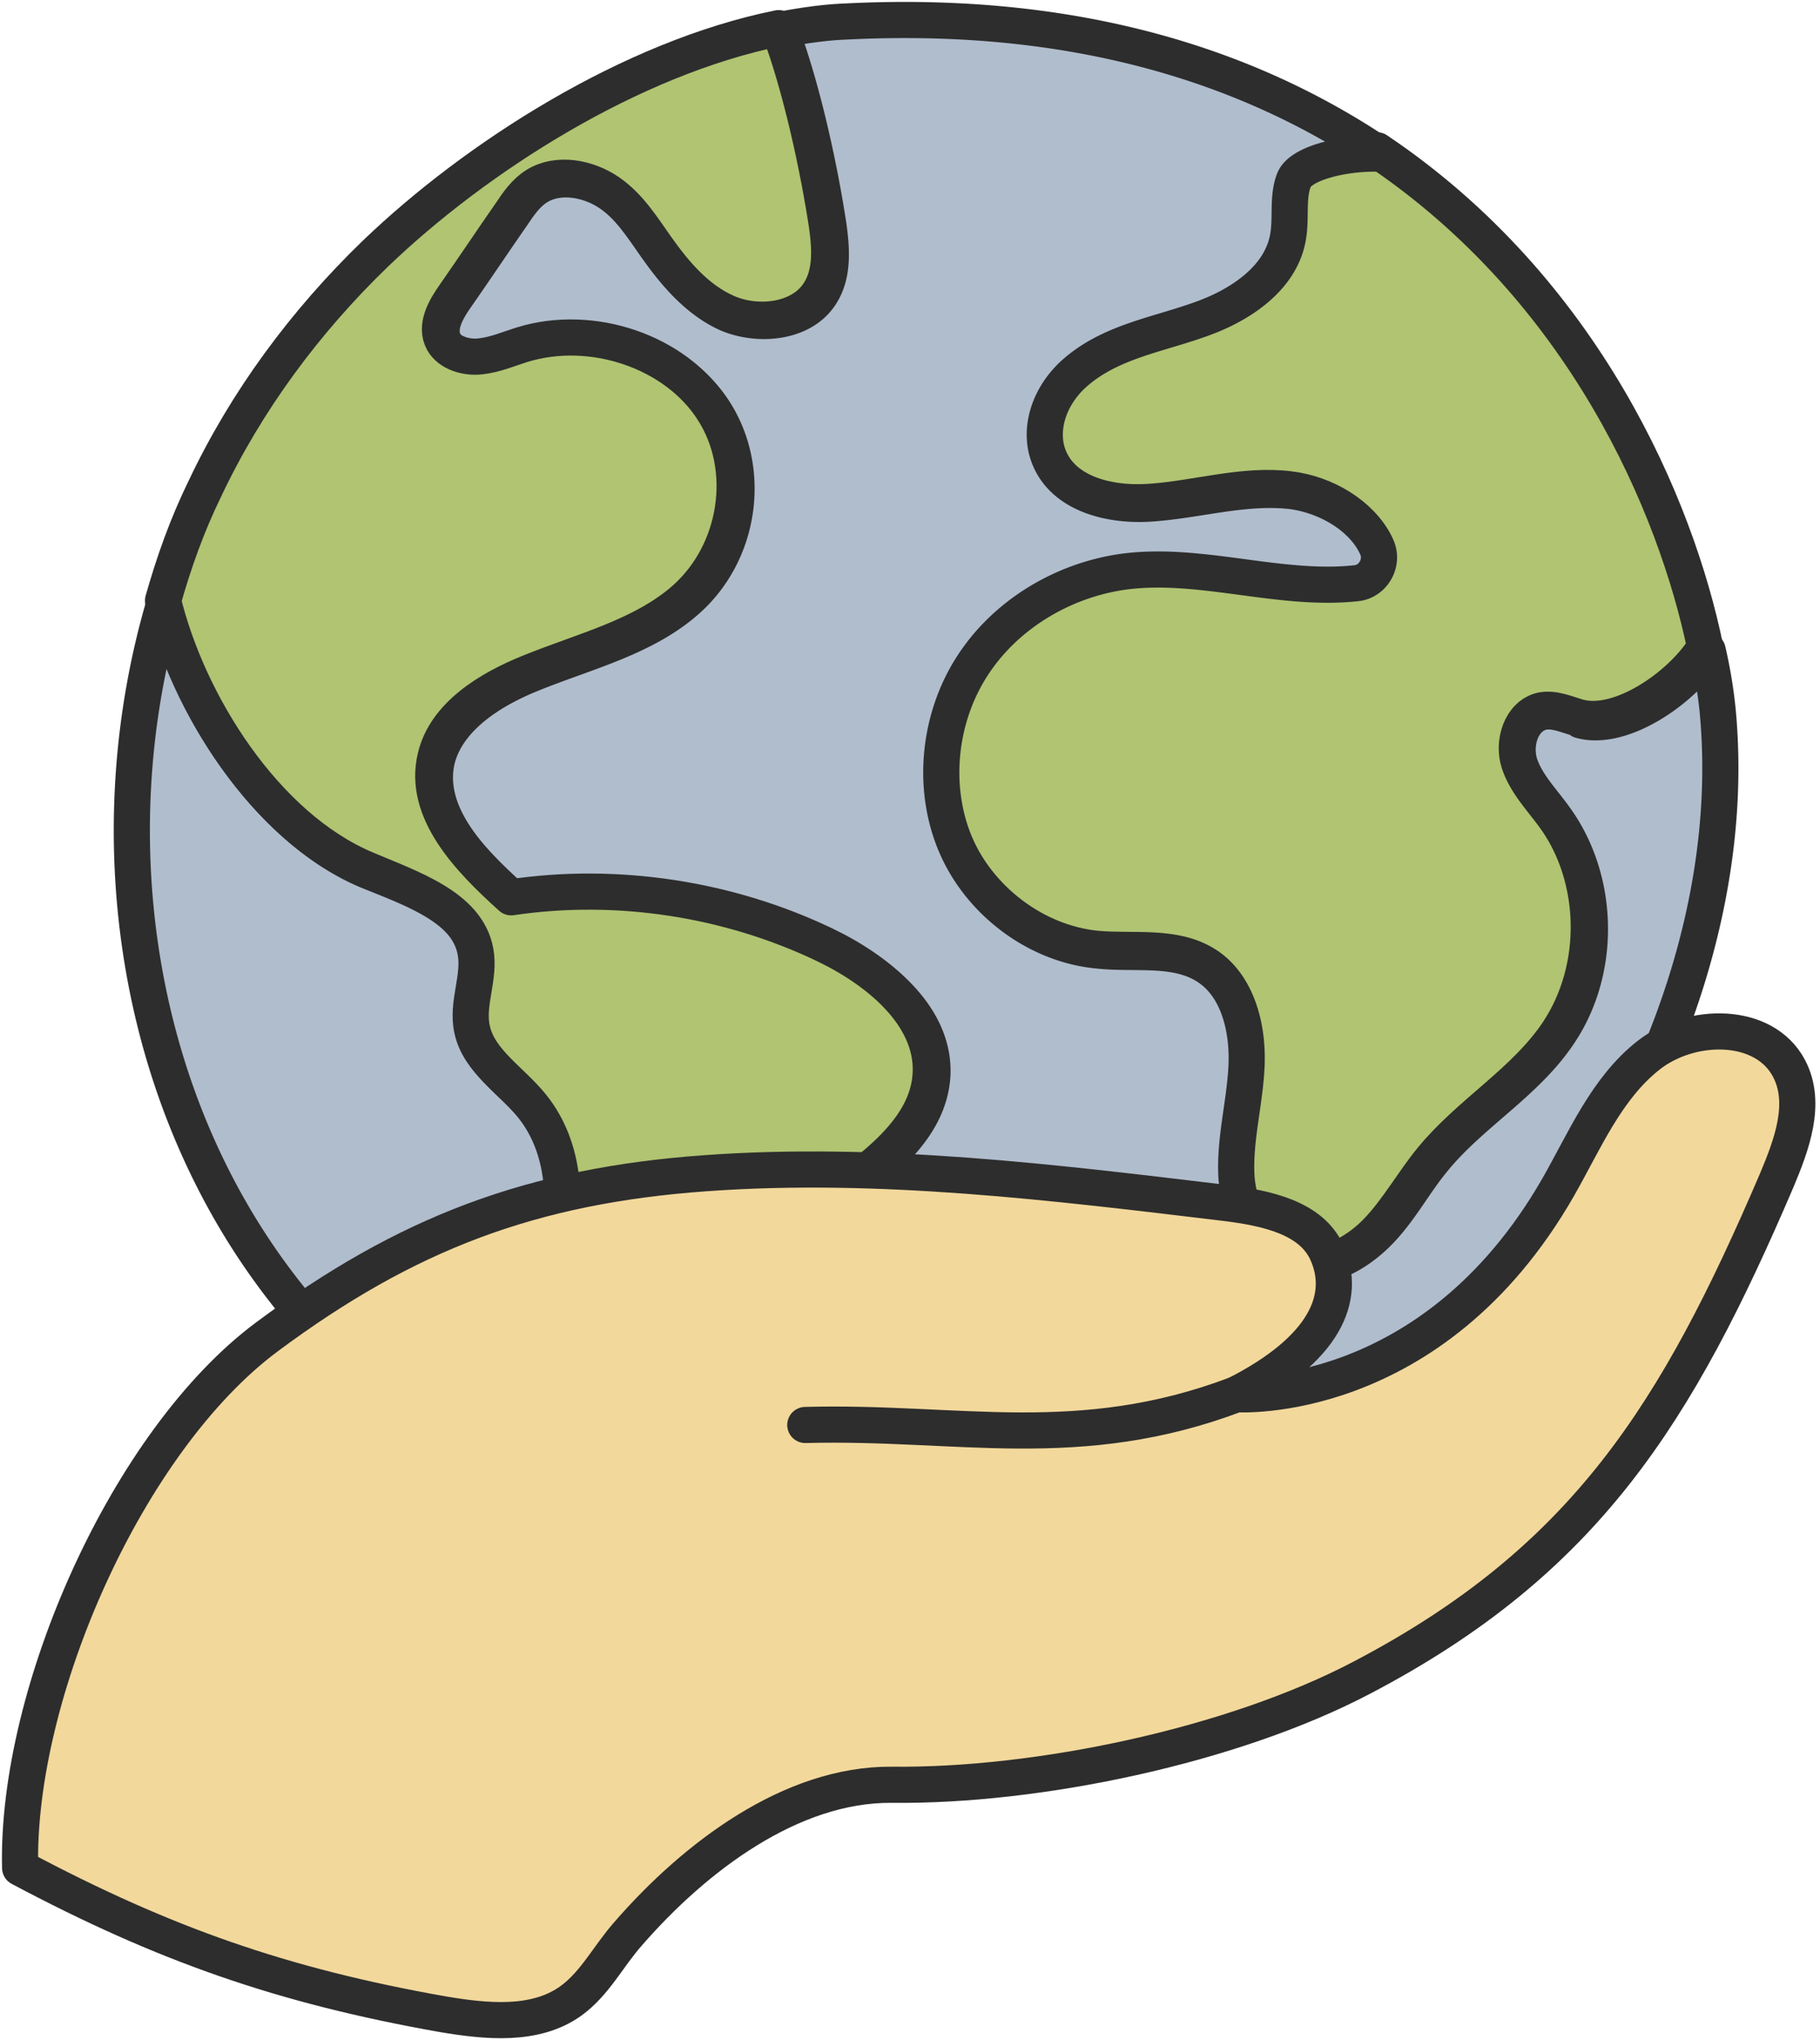 <svg xmlns="http://www.w3.org/2000/svg" width="91" height="102" fill="none"><path fill="#B0C472" stroke="#2D2D2D" stroke-linecap="round" stroke-linejoin="round" stroke-width="1.807" d="M64.652 8.926c-.332.873-.124 1.911-.29 2.825-.333 1.994-2.244 3.324-4.113 4.03-2.285.873-4.82 1.163-6.69 2.908-.996.956-1.578 2.327-1.287 3.656.54 2.285 3.116 2.908 5.276 2.742 2.327-.166 4.653-.914 6.938-.623 1.745.208 3.531 1.246 4.28 2.742.373.79-.125 1.745-.998 1.87-3.78.456-7.727-1.08-11.59-.582-3.075.415-5.983 2.16-7.645 4.777s-1.994 6.066-.79 8.89c1.206 2.826 4.03 4.986 7.105 5.277 1.828.166 3.864-.208 5.442.79 1.579.996 2.077 3.115 1.994 4.985s-.623 3.739-.498 5.608c.124 1.87 1.163 3.905 3.032 4.32 1.455.333 2.992-.498 4.03-1.578s1.787-2.451 2.742-3.614c1.911-2.327 4.653-3.864 6.315-6.357 2.119-3.198 2.036-7.685-.208-10.801-.623-.873-1.412-1.662-1.745-2.659-.332-.997.084-2.368 1.122-2.617.623-.125 1.246.166 1.828.332 2.036.582 5.11-1.496 6.356-3.49-1.454-7.02-6.023-17.864-16.41-24.843-1.745 0-3.905.457-4.237 1.33z"/><path fill="#B0BDCD" stroke="#2D2D2D" stroke-linecap="round" stroke-linejoin="round" stroke-width="1.807" d="M78.944 35.93c-.623-.166-1.205-.456-1.828-.332-1.038.25-1.454 1.579-1.121 2.618.332.997 1.121 1.786 1.744 2.658 2.244 3.075 2.368 7.603.208 10.802-1.662 2.493-4.445 4.03-6.315 6.356-.955 1.164-1.661 2.535-2.742 3.615s-2.575 1.91-4.03 1.578c-1.827-.415-2.866-2.45-3.032-4.32-.125-1.87.415-3.74.498-5.609.084-1.87-.415-3.988-1.994-4.985s-3.573-.582-5.442-.79c-3.074-.29-5.9-2.45-7.104-5.276-1.205-2.825-.873-6.273.79-8.89 1.66-2.617 4.569-4.362 7.643-4.778 3.822-.498 7.77.997 11.591.582.873-.083 1.413-1.08.997-1.87-.706-1.495-2.534-2.534-4.279-2.742-2.326-.249-4.611.457-6.938.624-2.16.166-4.736-.499-5.276-2.742-.29-1.33.29-2.7 1.288-3.656 1.87-1.745 4.404-2.036 6.689-2.908 1.87-.707 3.78-2.036 4.113-4.03.166-.956-.042-1.953.29-2.825.333-.873 2.535-1.371 4.238-1.33-6.44-4.32-15.08-7.187-26.63-6.605-1.08.041-2.202.208-3.282.415 1.122 2.95 1.994 7.063 2.41 9.846.166 1.205.249 2.534-.5 3.532-.955 1.287-3.032 1.454-4.527.83-1.496-.664-2.576-1.952-3.49-3.24-.706-.997-1.371-2.077-2.41-2.783-1.038-.707-2.534-.998-3.614-.333-.54.333-.914.873-1.247 1.371-.955 1.371-1.869 2.742-2.825 4.113-.498.706-.997 1.579-.581 2.327.332.581 1.122.83 1.87.747.706-.083 1.37-.373 2.077-.581 3.49-1.08 7.685.332 9.555 3.282s1.288 7.062-1.413 9.43c-2.118 1.87-5.068 2.576-7.727 3.656-2.077.831-4.196 2.202-4.736 4.238-.665 2.7 1.662 5.151 3.78 7.02 5.318-.747 10.885.084 15.663 2.369 2.7 1.288 5.4 3.49 5.318 6.356-.125 3.116-3.366 5.152-6.024 7.021-4.238 3.033-7.354 6.19-9.763 10.594-.707 1.288-6.024 1.787-3.075-8.267.748-2.576.624-5.526-1.08-7.645-1.039-1.287-2.659-2.243-2.991-3.822-.29-1.287.415-2.617.166-3.905-.415-2.243-3.24-3.199-5.484-4.113-5.027-2.118-8.89-8.267-10.137-13.419-3.323 11.217-1.62 23.972 5.235 33.444 8.267 11.425 23.348 17.282 37.265 15.039S76.95 66.424 82.642 53.504c2.492-5.65 3.822-11.882 3.24-17.989a24 24 0 0 0-.498-2.991c-1.247 1.994-4.321 4.071-6.357 3.49z"/><path fill="#B0C472" stroke="#2D2D2D" stroke-linecap="round" stroke-linejoin="round" stroke-width="1.807" d="M18.288 43.45c2.244.955 5.069 1.87 5.484 4.113.25 1.288-.457 2.617-.166 3.905.332 1.579 1.952 2.534 2.991 3.822 1.703 2.119 1.828 5.069 1.08 7.644-2.95 10.054 2.368 9.597 3.075 8.268 2.45-4.446 5.525-7.603 9.763-10.594 2.658-1.87 5.94-3.947 6.023-7.021.084-2.825-2.617-5.069-5.317-6.357-4.778-2.285-10.345-3.157-15.662-2.368-2.12-1.91-4.446-4.32-3.781-7.02.498-2.078 2.659-3.407 4.736-4.238 2.659-1.08 5.609-1.787 7.727-3.656 2.66-2.368 3.282-6.523 1.413-9.43-1.87-2.95-6.066-4.363-9.555-3.283-.665.208-1.33.499-2.078.582-.706.083-1.537-.166-1.87-.748-.415-.748.084-1.62.582-2.326.956-1.371 1.87-2.742 2.825-4.113.333-.499.707-1.039 1.247-1.371 1.08-.665 2.576-.374 3.614.332 1.039.706 1.704 1.786 2.41 2.784.914 1.287 1.994 2.575 3.49 3.24 1.495.665 3.572.457 4.528-.83.748-.998.665-2.327.498-3.532-.415-2.742-1.287-6.897-2.41-9.846-7.394 1.495-15.121 6.44-20.148 11.258-3.531 3.407-6.481 7.395-8.558 11.799-.873 1.786-1.538 3.656-2.078 5.567 1.247 5.151 5.11 11.3 10.137 13.419"/><path fill="#F2D89B" stroke="#2D2D2D" stroke-linecap="round" stroke-linejoin="round" stroke-width="1.807" d="M61.827 69.706c4.404-2.243 5.525-4.819 4.528-7.062-.79-1.786-3.074-2.243-5.027-2.493-8.64-1.038-17.365-2.119-26.048-1.495-8.683.623-14.956 2.99-21.936 8.184S.798 84.662 1.006 93.387c7.187 3.822 13.128 5.9 21.104 7.312 2.202.374 4.653.623 6.44-.665 1.204-.873 1.87-2.243 2.866-3.365 3.324-3.822 8.143-7.478 13.17-7.437 7.312.084 17.033-1.952 23.514-5.359 11.176-5.858 15.746-13.211 20.73-24.844.749-1.786 1.538-3.863.624-5.608-1.246-2.368-4.902-2.327-7.021-.665s-3.199 4.28-4.528 6.606c-6.315 11.01-16.078 10.344-16.078 10.344"/><path stroke="#2D2D2D" stroke-linecap="round" stroke-linejoin="round" stroke-width="1.807" d="M40.265 71.244c7.644-.208 13.668 1.454 21.561-1.537"/></svg>